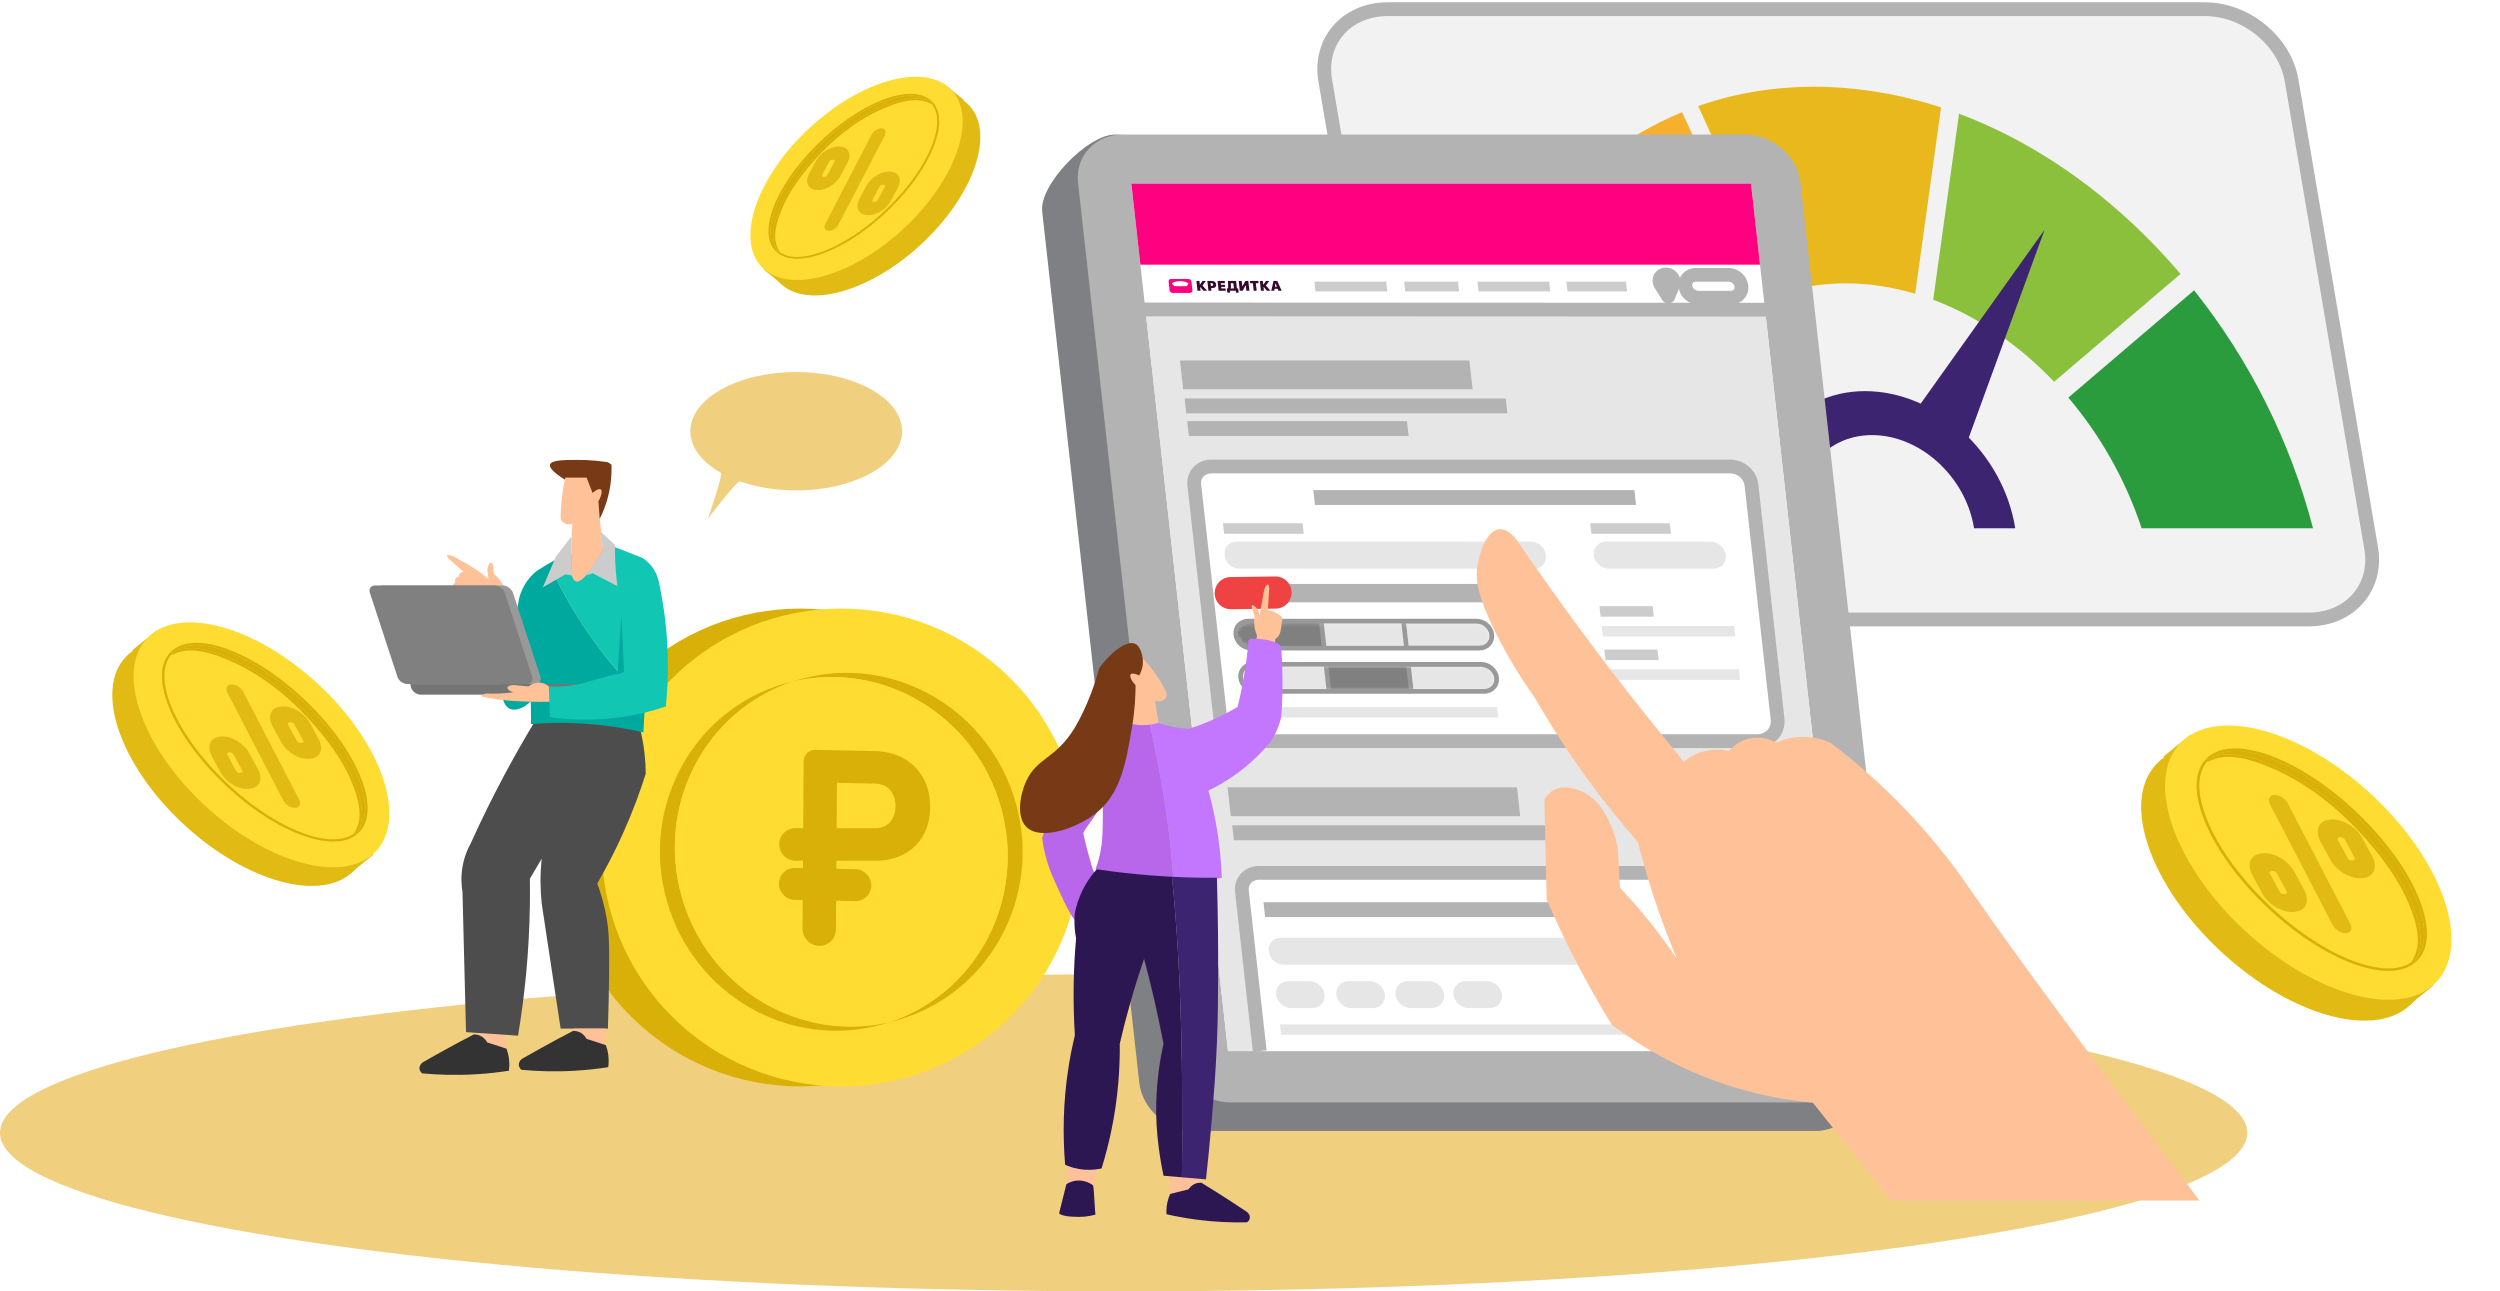 <svg width="544" height="281" viewBox="0 0 544 281" fill="none" xmlns="http://www.w3.org/2000/svg">
    <ellipse cx="244.5" cy="246.5" rx="244.5" ry="34.5" fill="#F0D07F"/>
    <path d="M210.996 221.176C231.345 200.873 231.345 167.955 210.996 147.652C190.647 127.349 157.655 127.349 137.306 147.652C116.957 167.955 116.957 200.873 137.306 221.176C157.655 241.479 190.647 241.479 210.996 221.176Z" fill="#D8B007"/>
    <path d="M219.91 221.176C240.259 200.873 240.259 167.955 219.91 147.652C199.561 127.349 166.569 127.349 146.22 147.652C125.871 167.955 125.871 200.873 146.22 221.176C166.569 241.479 199.561 241.479 219.91 221.176Z" fill="#FFDC31"/>
    <path d="M148.331 195.078C142.705 175.136 153.524 154.56 172.602 148.281C172.058 148.407 171.514 148.541 170.97 148.693C150.894 154.314 139.307 175.486 145.089 195.984C150.872 216.482 171.837 228.539 191.913 222.917C192.457 222.766 192.989 222.596 193.522 222.422C173.954 226.966 153.959 215.019 148.331 195.075V195.078Z" fill="#D8B007"/>
    <path d="M217.793 175.627C223.418 195.569 212.599 216.145 193.522 222.424C194.066 222.298 194.61 222.163 195.154 222.012C215.23 216.391 226.817 195.219 221.035 174.721C215.252 154.223 194.287 142.163 174.211 147.787C173.667 147.939 173.134 148.109 172.602 148.283C192.17 143.739 212.165 155.686 217.793 175.63V175.627Z" fill="#D8B007"/>
    <path d="M217.795 175.622C212.169 155.681 192.172 143.731 172.603 148.275C153.523 154.551 142.704 175.127 148.332 195.071C153.96 215.015 173.955 226.963 193.523 222.419C212.604 216.143 223.423 195.566 217.795 175.622Z" fill="#FFDC31"/>
    <path d="M109.637 127.548C109.405 127.1 109.074 126.56 108.608 126.006C108.255 125.584 107.899 125.245 107.579 124.979C107.467 124.641 107.36 124.207 107.321 123.695C107.301 123.412 107.304 123.152 107.321 122.926C107.074 122.43 106.867 122.411 106.805 122.411C106.494 122.414 106.182 123.023 106.034 123.952C106.121 124.638 106.205 125.321 106.292 126.006C105.605 125.419 104.834 124.811 103.975 124.21C102.615 123.253 101.306 122.497 100.117 121.899C99.688 121.641 99.259 121.384 98.83 121.129C98.047 120.796 97.399 120.684 97.284 120.872C97.169 121.062 97.59 121.599 98.314 122.156C99.172 122.926 100.03 123.698 100.888 124.467C100.843 124.462 100.431 124.409 100.117 124.725C99.803 125.038 99.853 125.449 99.859 125.494C99.522 125.519 99.228 125.715 99.088 126.009C98.911 126.378 99.065 126.728 99.088 126.778C99.048 126.792 98.653 126.935 98.572 127.293C98.549 127.391 98.558 127.481 98.572 127.551H109.637V127.548Z" fill="#FFC197"/>
    <path d="M130.485 112.91C130.85 112.2 131.197 111.43 131.514 110.599C132.888 107.004 133.143 103.649 133.059 101.1C132.801 100.929 132.543 100.759 132.288 100.585C130.673 100.331 128.373 100.062 125.597 100.071C122.86 100.079 119.98 100.09 119.68 101.097C119.604 101.346 119.498 102.292 123.026 104.435C125.513 107.259 128 110.084 130.488 112.908L130.485 112.91Z" fill="#783A16"/>
    <path d="M103.203 224.594C103.29 226.071 103.374 227.548 103.461 229.026C104.485 229.3 105.699 229.496 107.065 229.468C108.217 229.445 109.255 229.266 110.152 229.026V224.594H103.203Z" fill="#FFC197"/>
    <path d="M110.219 228.206C110.415 228.741 110.609 229.407 110.724 230.185C110.889 231.309 110.833 232.277 110.735 232.991C108.522 233.335 106.119 233.609 103.539 233.763C99.221 234.021 95.297 233.883 91.873 233.565C91.753 233.475 91.374 233.167 91.29 232.658C91.186 232.028 91.576 231.343 92.277 231.002C93.39 230.364 94.518 229.726 95.662 229.088C98.166 227.694 100.645 226.363 103.091 225.095C103.391 225.087 103.963 225.112 104.582 225.42C105.449 225.848 105.861 226.556 105.996 226.816C107.404 227.277 108.811 227.739 110.222 228.201L110.219 228.206Z" fill="#333333"/>
    <path d="M128.164 156.555C131.851 157.153 135.539 157.752 139.229 158.351C139.647 159.999 140.023 161.893 140.259 164C140.432 165.567 140.508 167.03 140.517 168.365C139.271 172.302 137.681 176.625 135.629 181.202C133.789 185.301 131.86 188.983 129.967 192.243C130.598 193.95 131.459 196.605 132.025 199.946C132.485 202.651 132.611 204.977 132.541 212.014C132.51 215.114 132.44 219.12 132.283 223.824H121.991C120.62 214.753 119.246 205.682 117.875 196.608C117.726 195.203 117.628 193.656 117.617 191.986C117.605 190.114 117.709 188.393 117.875 186.851C117.017 188.306 116.158 189.761 115.3 191.216C115.331 193.155 115.331 195.122 115.3 197.12C115.14 207.237 114.176 216.683 112.726 225.363C108.951 225.105 105.177 224.848 101.405 224.593C101.147 214.409 100.889 204.224 100.634 194.042C100.423 192.805 100.25 190.908 100.634 188.65C101.021 186.367 101.823 184.618 102.434 183.516C104.621 178.667 107.095 173.597 109.896 168.368C112.028 164.389 114.181 160.623 116.329 157.072C120.275 156.902 124.221 156.731 128.166 156.557L128.164 156.555Z" fill="#4D4D4D"/>
    <path d="M140.38 152.467C140.77 145.357 141.157 138.248 141.547 131.138C138.972 127.115 136.401 123.094 133.826 119.07C130.139 119.669 126.451 120.268 122.761 120.867C122.054 122.277 121.347 123.687 120.641 125.097C125.5 135.206 132.284 144.507 140.38 152.467Z" fill="#12C6B4"/>
    <path d="M120.638 125.094C120.514 125.341 120.391 125.584 120.27 125.827C120.416 124.512 120.559 123.197 120.699 121.891C120.111 122.212 119.51 122.554 118.899 122.917C118.178 123.346 117.494 123.774 116.841 124.202C116.285 124.644 115.649 125.231 115.04 125.998C113.82 127.531 113.257 129.079 112.982 130.106C111.953 135.755 110.924 141.401 109.894 147.05C108.498 150.388 109.409 153.533 110.924 154.238C112.023 154.75 113.933 154.207 115.497 152.596C115.517 154.255 115.537 155.914 115.556 157.576C117.884 157.386 120.377 157.285 123.019 157.319C129.505 157.4 135.229 158.27 140.001 159.372C140.128 157.067 140.254 154.764 140.38 152.459C132.287 144.498 125.503 135.201 120.641 125.089L120.638 125.094Z" fill="#00A99D"/>
    <path d="M123.014 103.927C122.705 105.307 122.43 106.854 122.242 108.55C122.069 110.122 121.996 111.586 121.984 112.915C122.04 113.046 122.318 113.645 123.014 113.941C123.765 114.263 124.441 113.992 124.559 113.941C124.472 115.31 124.388 116.681 124.301 118.049V124.467C124.48 125.679 124.822 126.365 125.33 126.521C126.471 126.877 128.443 124.565 131.247 119.588C130.989 117.277 130.731 114.966 130.476 112.654C130.389 111.457 130.305 110.259 130.218 109.059C130.947 107.808 131.09 106.745 130.734 106.49C130.417 106.267 129.663 106.633 128.933 107.26C128.504 106.146 128.075 105.035 127.646 103.922H123.014V103.927Z" fill="#FFC197"/>
    <path d="M124.3 116.766C123.798 117.446 123.282 118.131 122.755 118.819C122.152 119.608 121.552 120.378 120.955 121.13C120.012 123.355 119.067 125.582 118.125 127.806C119.754 126.866 121.384 125.923 123.013 124.983C123.529 125.07 124.042 125.154 124.558 125.241C124.471 124.385 124.387 123.528 124.3 122.672V116.768V116.766Z" fill="#CCCCCC"/>
    <path d="M130.744 115.734C131.773 116.674 132.802 117.617 133.831 118.558C133.82 119.229 133.82 119.915 133.831 120.611C133.873 123.076 134.061 125.393 134.347 127.545C132.547 126.605 130.744 125.662 128.943 124.721C128.514 124.892 128.085 125.063 127.656 125.236C128.427 124.058 129.201 122.861 129.973 121.641C130.407 120.953 130.836 120.27 131.26 119.587C131.089 118.303 130.918 117.019 130.744 115.737V115.734Z" fill="#CCCCCC"/>
    <path d="M124.82 223.82C124.907 225.298 124.991 226.775 125.078 228.252C126.102 228.527 127.316 228.722 128.682 228.694C129.834 228.672 130.872 228.493 131.769 228.252V223.82H124.82Z" fill="#FFC197"/>
    <path d="M131.836 227.433C132.033 227.967 132.226 228.633 132.341 229.411C132.506 230.536 132.45 231.504 132.352 232.218C130.14 232.562 127.736 232.836 125.156 232.99C120.838 233.247 116.915 233.11 113.49 232.791C113.37 232.702 112.991 232.394 112.907 231.885C112.803 231.255 113.193 230.569 113.894 230.228C115.008 229.59 116.135 228.952 117.279 228.314C119.783 226.921 122.262 225.589 124.708 224.322C125.008 224.313 125.58 224.338 126.2 224.646C127.066 225.074 127.478 225.782 127.613 226.042C129.021 226.504 130.428 226.966 131.839 227.427L131.836 227.433Z" fill="#333333"/>
    <path d="M116.439 148.854H90.477C89.546 148.854 88.556 148.138 88.267 147.256L82.283 128.988C81.994 128.104 82.513 127.391 83.447 127.391H109.409C110.34 127.391 111.33 128.107 111.619 128.988L117.603 147.256C117.892 148.14 117.373 148.854 116.439 148.854Z" fill="#999999"/>
    <path d="M114.643 148.854H88.68C87.749 148.854 86.759 148.138 86.471 147.256L80.486 128.988C80.197 128.104 80.716 127.391 81.65 127.391H107.612C108.543 127.391 109.533 128.107 109.822 128.988L115.806 147.256C116.095 148.14 115.576 148.854 114.643 148.854Z" fill="#808080"/>
    <path d="M132.802 151.163H91.629C90.35 151.163 89.312 150.127 89.312 148.852H135.115C135.115 150.127 134.078 151.163 132.799 151.163H132.802Z" fill="#757575"/>
    <path d="M119.927 149.879C119.762 149.664 119.083 148.824 117.869 148.595C116.326 148.304 115.191 149.236 115.039 149.364C114.097 149.278 113.152 149.194 112.21 149.107C111.195 148.976 110.463 149.292 110.409 149.622C110.359 149.93 110.886 150.4 111.697 150.649C110.827 150.766 109.882 150.859 108.867 150.906C107.756 150.959 106.724 150.951 105.779 150.906C105.081 151.105 104.739 151.276 104.75 151.421C104.759 151.519 104.93 151.606 105.266 151.678C105.965 151.816 107.036 152.014 108.354 152.193C111.5 152.619 114.052 152.666 116.587 152.708C117.414 152.722 118.559 152.73 119.933 152.708V149.885L119.927 149.879Z" fill="#FFC197"/>
    <path d="M133.831 119.07C135.802 119.84 137.777 120.612 139.748 121.381C140.272 121.712 140.926 122.204 141.548 122.923C142.726 124.28 143.169 125.716 143.349 126.519C144.148 130.203 144.835 134.515 145.149 139.356C145.502 144.787 145.306 149.638 144.891 153.735C141.798 154.773 137.793 155.811 133.054 156.303C127.737 156.854 123.152 156.541 119.672 156.046C119.585 153.821 119.501 151.594 119.414 149.37C122.835 149.538 125.398 149.073 127.134 148.6C128.396 148.256 129.804 147.75 132.538 147.059C133.946 146.703 135.11 146.449 135.884 146.289C135.858 143.821 135.777 141.25 135.626 138.586C135.494 136.284 135.32 134.056 135.11 131.91C134.681 127.632 134.252 123.351 133.823 119.073L133.831 119.07Z" fill="#12C6B4"/>
    <path d="M177.412 163.164L182.165 163.265L181.902 202.23C181.887 204.255 180.25 205.864 178.245 205.822C176.237 205.78 174.622 204.101 174.636 202.076L174.88 165.651C174.888 164.25 176.021 163.136 177.409 163.167L177.412 163.164ZM169.563 183.684C169.577 181.762 171.108 180.226 173.009 180.223L190.432 180.209C191.299 180.229 192.064 180.044 192.729 179.655C193.394 179.266 193.915 178.712 194.291 177.988C194.667 177.263 194.857 176.429 194.866 175.481C194.871 174.515 194.698 173.659 194.339 172.912C193.982 172.162 193.472 171.58 192.813 171.166C192.154 170.749 191.38 170.534 190.497 170.514L178.166 170.251L178.214 163.181L190.359 163.441C192.763 163.491 194.877 164.034 196.7 165.064C198.523 166.094 199.933 167.521 200.929 169.348C201.924 171.172 202.415 173.273 202.398 175.649C202.381 178.024 201.865 180.097 200.845 181.871C199.824 183.645 198.396 185.002 196.56 185.945C194.723 186.888 192.603 187.333 190.199 187.283L173.116 187.299C171.153 187.299 169.549 185.671 169.563 183.69V183.684Z" fill="#D8B007"/>
    <path d="M186.135 196.075L172.899 195.792C171.009 195.753 169.486 194.172 169.5 192.261C169.514 190.353 171.056 188.837 172.947 188.876L186.183 189.158C188.073 189.198 189.596 190.778 189.582 192.689C189.568 194.598 188.025 196.114 186.135 196.075Z" fill="#D8B007"/>
    <path d="M502.371 134.798H324.559C315.591 134.798 307.141 127.85 305.683 119.283L288.372 17.515C286.914 8.945 293.002 2 301.967 2H479.78C488.748 2 497.197 8.947 498.655 17.515L515.966 119.283C517.425 127.853 511.336 134.798 502.368 134.798H502.371Z" fill="#F2F2F2" stroke="#B3B3B3" stroke-width="3" stroke-miterlimit="10"/>
    <path d="M333.485 50.808C342.046 38.623 353.171 29.68 366.023 24.406L384.498 64.896C375.027 68.704 367.282 75.682 361.979 84.815L327.133 61.415C329.009 57.713 331.123 54.171 333.485 50.808Z" fill="#F7AF2E"/>
    <path d="M422.376 23.377L416.742 63.914C411.793 62.445 406.714 61.656 401.605 61.656C396.815 61.656 392.275 62.347 388.032 63.645L369.523 23.08C377.42 20.313 385.909 18.875 394.818 18.875C403.727 18.875 413.304 20.414 422.376 23.377Z" fill="#E9B81D"/>
    <path d="M466.282 50.808C469.145 53.617 471.876 56.555 474.479 59.602L446.971 83.074C439.335 75.049 430.308 68.846 420.664 65.228L426.289 24.75C440.482 30.063 454.117 38.88 466.282 50.805V50.808Z" fill="#8AC03B"/>
    <path d="M503.307 114.946H466.016C462.516 104.347 456.977 94.652 450.07 86.521L477.432 63.172C489.535 78.365 498.411 96.11 503.307 114.946Z" fill="#2A9C3E"/>
    <path d="M325.396 65.031L360.102 88.338C356.35 96.081 354.23 105.124 354.106 114.942H316.812C315.777 96.87 318.722 79.805 325.393 65.031H325.396Z" fill="#EF4343"/>
    <path d="M405.837 85.109C421.269 85.109 435.9 98.467 438.513 114.944H429.551C427.775 103.752 417.837 94.678 407.357 94.678C396.878 94.678 389.816 103.752 391.592 114.944H382.629C380.015 98.467 390.405 85.109 405.837 85.109Z" fill="#3D2470"/>
    <path d="M416.805 89.421L426.897 99.36L444.901 49.992L416.805 89.421Z" fill="#3D2470"/>
    <path d="M395.398 246.098H259.99C253.966 246.098 248.557 241.383 247.909 235.569L226.779 46.011C226.131 40.197 236.644 29.273 242.668 29.273L371.921 35.482C377.944 35.482 383.354 40.197 384.002 46.011L413.08 230.697C413.727 236.512 401.422 246.098 395.396 246.098H395.398Z" fill="#7E8084"/>
    <path d="M403.199 239.889H267.791C261.767 239.889 256.358 235.174 255.71 229.36L234.579 39.802C233.932 33.988 238.29 29.273 244.313 29.273H379.722C385.745 29.273 391.155 33.988 391.803 39.802L412.933 229.36C413.581 235.174 409.223 239.889 403.199 239.889Z" fill="#B3B3B3"/>
    <path d="M402.057 228.711H267.22L246.18 39.953H381.016L402.057 228.711Z" fill="white"/>
    <path d="M382.982 57.586H248.146L246.18 39.953H381.016L382.982 57.586Z" fill="#FF0080"/>
    <path d="M402.05 228.711H267.214L249.219 67.273H384.055L402.05 228.711Z" fill="#E6E6E6"/>
    <path d="M262.671 63.268H261.892L261.151 62.426H261.14L261.233 63.268H260.582L260.344 61.125H260.994L261.087 61.953H261.098L261.69 61.125H262.388L261.67 62.13L262.669 63.268H262.671ZM263.487 62.219H263.67C263.886 62.219 264.003 62.113 263.981 61.908C263.959 61.704 263.818 61.601 263.605 61.601H263.417L263.487 62.219ZM263.726 61.125C264.219 61.125 264.584 61.43 264.637 61.906C264.69 62.379 264.371 62.684 263.855 62.684H263.538L263.602 63.268H262.952L262.713 61.125H263.726ZM266.738 63.268H265.173L264.934 61.125H266.499L266.555 61.626H265.641L265.68 61.973H266.536L266.586 62.423H265.731L265.77 62.767H266.684L266.74 63.268H266.738Z" fill="#350A2C"/>
    <path d="M267.765 62.756V62.767H268.503L268.374 61.623H267.821L267.846 62.261C267.855 62.496 267.841 62.661 267.762 62.756H267.765ZM267.656 63.691H267.073L266.969 62.767H267.115C267.249 62.644 267.26 62.499 267.249 62.199L267.199 61.125H268.971L269.153 62.767H269.431L269.535 63.691H268.951L268.904 63.268H267.611L267.659 63.691H267.656Z" fill="#350A2C"/>
    <path d="M271.09 62.076H271.079L270.397 63.268H269.777L269.539 61.125H270.19L270.321 62.317H270.333L271.014 61.125H271.634L271.872 63.268H271.222L271.09 62.076ZM272.8 63.268L272.618 61.626H272.035L271.979 61.125H273.799L273.855 61.626H273.272L273.454 63.268H272.803H272.8ZM276.468 63.268H275.689L274.949 62.426H274.937L275.03 63.268H274.379L274.141 61.125H274.792L274.884 61.953H274.895L275.487 61.125H276.185L275.467 62.13L276.466 63.268H276.468Z" fill="#350A2C"/>
    <path d="M277.424 62.398H277.864L277.564 61.62H277.553L277.427 62.398H277.424ZM278.033 62.843H277.357L277.29 63.268H276.625L277.11 61.125H277.929L278.891 63.268H278.195L278.033 62.843Z" fill="#350A2C"/>
    <path d="M258.21 62.281H255.557L254.982 61.682C255.299 61.383 255.966 61.178 256.76 61.178C257.553 61.178 258.268 61.383 258.65 61.682L258.21 62.281ZM259.253 61.279C259.253 61.257 259.244 61.234 259.242 61.212C259.233 61.17 259.216 61.128 259.197 61.086C259.166 61.024 259.127 60.966 259.076 60.915C258.989 60.826 258.885 60.764 258.765 60.733C258.709 60.719 258.655 60.711 258.599 60.711C257.949 60.711 255.467 60.711 254.819 60.711C254.741 60.711 254.665 60.725 254.595 60.753C254.542 60.775 254.494 60.803 254.455 60.842C254.37 60.918 254.317 61.01 254.298 61.125C254.289 61.175 254.286 61.229 254.292 61.282C254.362 61.911 254.432 62.538 254.502 63.168C254.502 63.19 254.511 63.212 254.516 63.237C254.525 63.282 254.542 63.324 254.561 63.363C254.592 63.425 254.631 63.484 254.682 63.534C254.741 63.593 254.805 63.64 254.881 63.674C254.929 63.696 254.979 63.713 255.03 63.724C255.074 63.733 255.122 63.738 255.167 63.738C255.489 63.738 255.809 63.738 256.132 63.738C256.454 63.738 258.599 63.738 258.919 63.738C258.953 63.738 258.986 63.738 259.017 63.733C259.068 63.727 259.118 63.713 259.163 63.694C259.216 63.671 259.261 63.643 259.303 63.607C259.387 63.531 259.441 63.439 259.46 63.324C259.469 63.274 259.472 63.221 259.466 63.17C259.396 62.541 259.326 61.911 259.256 61.282L259.253 61.279Z" fill="#FF0080"/>
    <path d="M301.874 63.409H286.251L286.016 61.297H301.638L301.874 63.409Z" fill="#CCCCCC"/>
    <path d="M317.502 63.409H305.782L305.547 61.297H317.266L317.502 63.409Z" fill="#CCCCCC"/>
    <path d="M337.338 63.409H321.712L321.477 61.297H337.102L337.338 63.409Z" fill="#CCCCCC"/>
    <path d="M354.054 63.409H341.087L340.852 61.297H353.819L354.054 63.409Z" fill="#CCCCCC"/>
    <path d="M376.66 64.772H369.571C368.163 64.772 366.899 63.669 366.747 62.312L366.741 62.256C366.59 60.897 367.608 59.797 369.016 59.797H376.105C377.513 59.797 378.778 60.899 378.929 62.256L378.935 62.312C379.086 63.672 378.068 64.772 376.66 64.772Z" fill="white" stroke="#B3B3B3" stroke-width="3" stroke-miterlimit="10"/>
    <path d="M363.015 64.543L361.335 61.876C360.709 60.886 361.326 59.719 362.476 59.719C363.626 59.719 364.501 60.886 364.1 61.876L363.015 64.543Z" fill="white" stroke="#B3B3B3" stroke-width="3" stroke-linejoin="round"/>
    <path d="M247.938 67.328L384.325 67.39" stroke="#B3B3B3" stroke-width="3" stroke-miterlimit="10"/>
    <path d="M320.438 84.708H257.456L256.758 78.438H319.74L320.438 84.708Z" fill="#B3B3B3"/>
    <path d="M328.004 89.935H258.132L257.773 86.703H327.645L328.004 89.935Z" fill="#B3B3B3"/>
    <path d="M330.797 177.596H267.815L267.117 171.328H330.099L330.797 177.596Z" fill="#B3B3B3"/>
    <path d="M338.364 182.823H268.495L268.133 179.594H338.005L338.364 182.823Z" fill="#B3B3B3"/>
    <path d="M306.517 94.87H258.69L258.328 91.641H306.155L306.517 94.87Z" fill="#B3B3B3"/>
    <path d="M382.315 161.275H271.11C268.339 161.275 265.849 159.107 265.552 156.432L259.876 105.52C259.629 103.309 261.286 101.516 263.578 101.516H376.524C378.815 101.516 380.87 103.309 381.117 105.52L386.793 156.432C387.09 159.107 385.085 161.275 382.315 161.275Z" fill="white" stroke="#B3B3B3" stroke-width="3" stroke-miterlimit="10"/>
    <path d="M274.119 228.709L270.243 193.941C269.996 191.731 271.654 189.938 273.945 189.938H386.891C389.182 189.938 391.237 191.731 391.484 193.941L395.36 228.709" fill="white"/>
    <path d="M274.119 228.709L270.243 193.941C269.996 191.731 271.654 189.938 273.945 189.938H386.891C389.182 189.938 391.237 191.731 391.484 193.941L395.36 228.709" stroke="#B3B3B3" stroke-width="3" stroke-miterlimit="10"/>
    <path d="M356.012 109.88H286.143L285.781 106.648H355.653L356.012 109.88Z" fill="#B3B3B3"/>
    <path d="M345.158 199.541H275.289L274.93 196.312H344.799L345.158 199.541Z" fill="#B3B3B3"/>
    <path d="M333.798 123.746H269.719C268.118 123.746 266.682 122.496 266.511 120.951L266.478 120.655C266.307 119.11 267.462 117.859 269.063 117.859H333.142C334.743 117.859 336.179 119.11 336.35 120.655L336.383 120.951C336.554 122.496 335.399 123.746 333.798 123.746Z" fill="#E6E6E6"/>
    <path d="M343.407 209.934H279.329C277.728 209.934 276.292 208.683 276.121 207.139L276.087 206.842C275.916 205.298 277.071 204.047 278.673 204.047H342.748C344.349 204.047 345.785 205.298 345.956 206.842L345.99 207.139C346.161 208.683 345.006 209.934 343.404 209.934H343.407Z" fill="#E6E6E6"/>
    <path d="M285.512 219.371H281.053C279.368 219.371 277.857 218.053 277.674 216.428C277.492 214.802 278.712 213.484 280.397 213.484H284.856C286.541 213.484 288.053 214.802 288.235 216.428C288.418 218.053 287.198 219.371 285.512 219.371Z" fill="#E6E6E6"/>
    <path d="M298.637 219.371H294.178C292.493 219.371 290.982 218.053 290.799 216.428C290.617 214.802 291.837 213.484 293.522 213.484H297.981C299.666 213.484 301.178 214.802 301.36 216.428C301.543 218.053 300.323 219.371 298.637 219.371Z" fill="#E6E6E6"/>
    <path d="M311.497 219.371H307.038C305.352 219.371 303.841 218.053 303.659 216.428C303.476 214.802 304.696 213.484 306.382 213.484H310.84C312.526 213.484 314.037 214.802 314.22 216.428C314.402 218.053 313.182 219.371 311.497 219.371Z" fill="#E6E6E6"/>
    <path d="M324.114 219.371H319.655C317.97 219.371 316.458 218.053 316.276 216.428C316.094 214.802 317.313 213.484 318.999 213.484H323.458C325.143 213.484 326.655 214.802 326.837 216.428C327.019 218.053 325.799 219.371 324.114 219.371Z" fill="#E6E6E6"/>
    <path d="M372.812 123.746H350.178C348.493 123.746 346.982 122.428 346.799 120.803C346.617 119.177 347.837 117.859 349.522 117.859H372.156C373.841 117.859 375.353 119.177 375.535 120.803C375.717 122.428 374.497 123.746 372.812 123.746Z" fill="#E6E6E6"/>
    <mask id="mask0_1527_304" style="mask-type:luminance" maskUnits="userSpaceOnUse" x="268" y="135" width="57" height="7">
        <path d="M321.903 141.028H272.303C270.618 141.028 269.107 139.71 268.924 138.084C268.742 136.458 269.962 135.141 271.647 135.141H321.247C322.932 135.141 324.444 136.458 324.626 138.084C324.808 139.71 323.589 141.028 321.903 141.028Z" fill="white"/>
    </mask>
    <g mask="url(#mask0_1527_304)">
        <path d="M321.903 141.028H272.303C270.618 141.028 269.107 139.71 268.924 138.084C268.742 136.458 269.962 135.141 271.647 135.141H321.247C322.932 135.141 324.444 136.458 324.626 138.084C324.808 139.71 323.589 141.028 321.903 141.028Z" fill="#E6E6E6" stroke="#999999" stroke-miterlimit="10"/>
        <path d="M306.04 140.837H288.129L287.492 135.141H305.403L306.04 140.837Z" fill="#E6E6E6"/>
        <path d="M288.029 140.837H269.134L268.5 135.141H287.393L288.029 140.837Z" fill="#808080"/>
        <path d="M287.484 135.047L288.141 140.934" stroke="#999999" stroke-miterlimit="10"/>
        <path d="M305.391 135.047L306.05 140.934" stroke="#999999" stroke-miterlimit="10"/>
    </g>
    <mask id="mask1_1527_304" style="mask-type:luminance" maskUnits="userSpaceOnUse" x="269" y="144" width="57" height="7">
        <path d="M322.958 150.535H273.358C271.673 150.535 270.161 149.218 269.979 147.592C269.797 145.966 271.017 144.648 272.702 144.648H322.302C323.987 144.648 325.499 145.966 325.681 147.592C325.863 149.218 324.643 150.535 322.958 150.535Z" fill="white"/>
    </mask>
    <g mask="url(#mask1_1527_304)">
        <path d="M322.95 150.528H273.35C271.665 150.528 270.153 149.21 269.971 147.584C269.789 145.958 271.009 144.641 272.694 144.641H322.294C323.979 144.641 325.491 145.958 325.673 147.584C325.855 149.21 324.635 150.528 322.95 150.528Z" fill="#E6E6E6" stroke="#999999" stroke-miterlimit="10"/>
        <path d="M307.084 150.34H289.176L288.539 144.641H306.45L307.084 150.34Z" fill="#808080"/>
        <path d="M289.076 150.34H270.183L269.547 144.641H288.442L289.076 150.34Z" fill="#E6E6E6"/>
        <path d="M288.531 144.547L289.187 150.437" stroke="#999999" stroke-miterlimit="10"/>
        <path d="M306.445 144.547L307.102 150.437" stroke="#999999" stroke-miterlimit="10"/>
    </g>
    <path d="M321.895 141.035H272.296C270.61 141.035 269.099 139.718 268.916 138.092C268.734 136.466 269.954 135.148 271.639 135.148H321.239C322.925 135.148 324.436 136.466 324.618 138.092C324.801 139.718 323.581 141.035 321.895 141.035Z" stroke="#999999" stroke-miterlimit="10"/>
    <path d="M322.942 150.434H273.343C271.657 150.434 270.146 149.116 269.963 147.49C269.781 145.865 271.001 144.547 272.686 144.547H322.286C323.971 144.547 325.483 145.865 325.665 147.49C325.847 149.116 324.628 150.434 322.942 150.434Z" stroke="#999999" stroke-miterlimit="10"/>
    <path d="M267.812 129.062H335.517" stroke="#B3B3B3" stroke-width="4" stroke-miterlimit="10" stroke-linecap="round"/>
    <path d="M275.663 131.574C273.977 131.574 272.466 130.257 272.284 128.631C272.101 127.005 273.321 125.688 275.007 125.688C276.692 125.688 278.204 127.005 278.386 128.631C278.568 130.257 277.348 131.574 275.663 131.574Z" fill="#EF4343"/>
    <path d="M267.812 129.066L277.552 128.938" stroke="#EF4343" stroke-width="7" stroke-miterlimit="10" stroke-linecap="round"/>
    <path d="M283.692 116.148H266.37L266.117 113.867H283.437L283.692 116.148Z" fill="#CCCCCC"/>
    <path d="M326.03 156.14H270.833L270.578 153.859H325.778L326.03 156.14Z" fill="#E6E6E6"/>
    <path d="M384.932 225.179H278.784L278.531 222.898H384.677L384.932 225.179Z" fill="#E6E6E6"/>
    <path d="M377.591 138.499H348.768L348.516 136.219H377.335L377.591 138.499Z" fill="#E6E6E6"/>
    <path d="M363.606 116.148H346.284L346.031 113.867H363.351L363.606 116.148Z" fill="#CCCCCC"/>
    <path d="M359.865 134.194H348.294L348.039 131.914H359.612L359.865 134.194Z" fill="#CCCCCC"/>
    <path d="M378.645 147.937H349.826L349.57 145.656H378.39L378.645 147.937Z" fill="#E6E6E6"/>
    <path d="M360.922 143.637H349.349L349.094 141.359H360.667L360.922 143.637Z" fill="#CCCCCC"/>
    <path d="M336.053 173.95C336.392 173.362 337.029 172.475 338.112 171.896C340.338 170.704 342.828 171.68 344.029 172.153C350.024 174.509 351.825 183.508 352.007 184.476C352.178 187.386 352.349 190.295 352.523 193.205C354.371 195.156 356.272 197.293 358.185 199.624C360.728 202.727 362.946 205.749 364.876 208.611C363.101 204.367 361.356 199.741 359.73 194.747C358.423 190.732 357.318 186.868 356.384 183.194C351.959 178.158 347.326 172.352 342.747 165.735C339.427 160.942 336.53 156.289 333.998 151.871C330.456 146.893 327.952 142.5 326.277 139.291C321.084 129.336 321.188 125.668 321.389 123.885C321.768 120.525 323.453 115.374 326.277 115.156C328.484 114.985 330.388 117.903 330.91 118.751C336.608 127.089 342.772 135.673 349.438 144.425C355.142 151.916 360.818 159.017 366.421 165.735C367.181 165.1 368.749 163.966 371.054 163.424C373.339 162.886 375.235 163.197 376.2 163.424C376.589 162.948 378.219 161.071 381.087 160.6C383.858 160.144 385.945 161.303 386.491 161.627C387.641 161.104 389.826 160.293 392.666 160.343C395.23 160.388 397.209 161.118 398.328 161.627C401.918 164.341 407.204 168.614 412.995 174.464C421.781 183.34 427.081 191.146 429.206 194.232C438.155 207.24 455.059 230.013 478.613 261.241H411.452C405.791 254.137 400.131 247.036 394.47 239.932C390.157 239.543 385.291 238.773 380.058 237.363C367.004 233.846 357.181 227.828 350.722 222.984C347.798 218.228 344.842 213.01 341.973 207.324C339.968 203.351 338.176 199.49 336.569 195.771C336.398 188.496 336.227 181.222 336.053 173.947V173.95Z" fill="#FFC197"/>
    <path d="M470.766 164.639L523.649 219.206L529.533 214.413L476.649 159.844L470.766 164.639Z" fill="#E2BA14"/>
    <path d="M525.008 218.158C532.623 209.982 526.29 191.758 510.862 177.454C495.435 163.15 476.755 158.183 469.14 166.359C461.525 174.536 467.858 192.76 483.286 207.063C498.713 221.367 517.393 226.335 525.008 218.158Z" fill="#E2BA14"/>
    <path d="M530.211 213.611C537.826 205.435 531.493 187.211 516.065 172.907C500.638 158.604 481.958 153.636 474.343 161.813C466.728 169.989 473.061 188.213 488.489 202.517C503.916 216.82 522.596 221.788 530.211 213.611Z" fill="#FFDC31"/>
    <path d="M479.983 165.203C477.524 167.791 477.316 172.243 479.411 177.856C481.621 183.773 486.136 190.307 492.123 196.252C498.11 202.198 504.863 206.851 511.13 209.353C512.499 209.898 513.811 210.332 515.056 210.642C519.417 211.739 522.962 211.403 525.289 209.635L525.228 209.565L524.782 209.327C518.775 213.628 504.523 207.718 492.585 195.863C480.821 184.182 475.53 170.928 480.339 165.645L480.146 165.329L479.983 165.203Z" fill="#D8B007"/>
    <path d="M479.984 165.206L480.147 165.332C480.523 165.122 480.91 164.943 481.302 164.795C483.523 163.205 486.88 163.015 490.829 164.006C497.542 165.693 505.975 170.799 513.493 178.264C525.016 189.708 530.327 202.657 526.023 208.147C525.812 208.636 525.549 209.112 525.229 209.568L525.291 209.638C525.383 209.571 525.473 209.498 525.56 209.425C528.513 206.938 528.908 202.265 526.668 196.269C524.458 190.351 519.943 183.818 513.956 177.872C507.968 171.927 501.216 167.274 494.948 164.769C488.596 162.237 483.473 162.212 480.52 164.697C480.329 164.856 480.153 165.027 479.984 165.203V165.206Z" fill="#D8B007"/>
    <path d="M480.148 165.334L480.342 165.65C480.519 165.452 480.712 165.27 480.917 165.093C481.04 164.99 481.169 164.892 481.304 164.797C480.911 164.948 480.524 165.124 480.148 165.334Z" fill="#D8B007"/>
    <path d="M480.339 165.643L480.431 165.791C484.436 163.558 489.632 165.19 493.71 166.866C504.114 171.132 511.988 179 516.761 184.848C520.104 188.944 522.493 192.741 524.063 196.454C525.757 200.453 527.361 205.52 524.717 209.291L524.776 209.325C524.907 209.233 525.034 209.132 525.16 209.028C525.48 208.76 525.763 208.463 526.015 208.139C527.642 204.381 526.178 199.862 524.633 196.219C523.043 192.461 520.628 188.625 517.257 184.498C512.448 178.6 504.506 170.668 493.993 166.356C490.154 164.778 485.342 163.248 481.298 164.787C481.163 164.882 481.034 164.982 480.911 165.083C480.706 165.257 480.513 165.441 480.336 165.64L480.339 165.643Z" fill="#D8B007"/>
    <path d="M490.823 164.001C486.875 163.007 483.518 163.198 481.297 164.79C485.341 163.251 490.153 164.781 493.992 166.359C504.505 170.671 512.447 178.603 517.256 184.501C520.63 188.631 523.042 192.464 524.632 196.222C526.177 199.865 527.641 204.384 526.014 208.142C530.319 202.655 525.008 189.703 513.485 178.259C505.969 170.794 497.537 165.688 490.82 164.001H490.823Z" fill="#D8B007"/>
    <path d="M524.781 209.324L525.227 209.562C525.547 209.103 525.81 208.627 526.021 208.141C525.768 208.462 525.485 208.762 525.165 209.03C525.042 209.134 524.916 209.235 524.781 209.327V209.324Z" fill="#D8B007"/>
    <path d="M510.022 190.057C508.741 189.287 507.681 188.213 507.038 187.026L504.952 183.176C503.626 180.728 504.512 178.571 506.929 178.367L507.285 178.336C509.7 178.132 512.745 179.956 514.074 182.404L516.161 186.251C517.487 188.7 516.601 190.857 514.184 191.061L513.828 191.092C513.281 191.14 512.695 191.084 512.097 190.932C511.413 190.759 510.709 190.465 510.025 190.054L510.022 190.057ZM512.086 187.203C512.28 187.186 512.364 187.082 512.398 186.998C512.431 186.915 512.451 186.775 512.344 186.576L510.258 182.729C510.087 182.41 509.691 182.175 509.377 182.2L509.021 182.231C508.825 182.248 508.744 182.351 508.71 182.435C508.676 182.519 508.657 182.659 508.763 182.857L510.85 186.708C510.956 186.906 511.119 187.029 511.237 187.102C511.354 187.172 511.537 187.253 511.73 187.236L512.086 187.206V187.203Z" fill="#E2BA14"/>
    <path d="M495.225 197.39C493.944 196.62 492.884 195.546 492.242 194.36L490.155 190.512C488.829 188.064 489.715 185.907 492.132 185.703L492.488 185.672C494.906 185.468 497.948 187.292 499.278 189.74L501.364 193.59C502.69 196.038 501.804 198.196 499.387 198.4L499.031 198.431C498.484 198.475 497.898 198.422 497.301 198.271C496.616 198.098 495.912 197.804 495.228 197.393L495.225 197.39ZM494.58 189.533L494.224 189.564C493.91 189.589 493.795 189.872 493.966 190.188L496.053 194.035C496.159 194.234 496.322 194.357 496.44 194.43C496.557 194.5 496.74 194.581 496.933 194.564L497.289 194.533C497.603 194.505 497.718 194.225 497.547 193.909L495.461 190.062C495.354 189.863 495.192 189.737 495.074 189.667C495.004 189.625 494.909 189.578 494.805 189.553C494.735 189.536 494.659 189.525 494.58 189.533Z" fill="#E2BA14"/>
    <path d="M509.785 202.984C510.026 203.045 510.264 203.071 510.494 203.057C511.56 202.992 511.975 202.072 511.42 201.006L497.816 174.789C497.261 173.72 495.948 172.905 494.883 172.973C493.817 173.037 493.402 173.958 493.957 175.024L507.561 201.241C507.996 202.08 508.901 202.763 509.785 202.984Z" fill="#E2BA14"/>
    <path d="M209.725 21.746L170.533 62.188L166.172 58.635L205.365 18.195L209.725 21.746Z" fill="#E2BA14"/>
    <path d="M200.449 53.151C211.883 42.55 216.576 29.043 210.931 22.982C205.286 16.922 191.442 20.602 180.008 31.203C168.574 41.804 163.881 55.312 169.525 61.372C175.17 67.433 189.015 63.752 200.449 53.151Z" fill="#E2BA14"/>
    <path d="M196.597 49.784C208.031 39.183 212.724 25.676 207.08 19.615C201.435 13.554 187.59 17.235 176.156 27.836C164.722 38.437 160.029 51.944 165.674 58.005C171.318 64.066 185.163 60.385 196.597 49.784Z" fill="#FFDC31"/>
    <path d="M202.881 22.164C204.703 24.081 204.858 27.382 203.304 31.54C201.666 35.927 198.318 40.768 193.884 45.175C189.445 49.581 184.442 53.029 179.798 54.884C178.783 55.289 177.81 55.608 176.888 55.841C173.657 56.652 171.029 56.403 169.305 55.096L169.35 55.043L169.68 54.867C174.131 58.054 184.695 53.675 193.542 44.886C202.261 36.227 206.181 26.406 202.617 22.491L202.76 22.259L202.881 22.167V22.164Z" fill="#D8B007"/>
    <path d="M202.881 22.166L202.761 22.258C202.483 22.102 202.197 21.97 201.906 21.858C200.259 20.68 197.772 20.537 194.844 21.273C189.867 22.524 183.619 26.307 178.047 31.841C169.507 40.322 165.57 49.922 168.761 53.987C168.916 54.351 169.112 54.701 169.348 55.042L169.303 55.095C169.235 55.045 169.168 54.992 169.104 54.939C166.913 53.095 166.622 49.634 168.282 45.188C169.92 40.8 173.268 35.96 177.702 31.553C182.141 27.146 187.144 23.699 191.788 21.844C196.493 19.967 200.293 19.947 202.48 21.791C202.621 21.908 202.752 22.034 202.879 22.166H202.881Z" fill="#D8B007"/>
    <path d="M202.761 22.259L202.618 22.491C202.486 22.343 202.343 22.209 202.192 22.08C202.1 22.005 202.004 21.929 201.906 21.859C202.198 21.971 202.483 22.102 202.761 22.259Z" fill="#D8B007"/>
    <path d="M202.615 22.495L202.545 22.607C199.578 20.951 195.728 22.162 192.705 23.402C184.993 26.563 179.157 32.394 175.621 36.728C173.145 39.764 171.373 42.579 170.209 45.329C168.952 48.292 167.763 52.05 169.724 54.843L169.679 54.868C169.581 54.798 169.488 54.725 169.395 54.65C169.16 54.451 168.95 54.23 168.762 53.992C167.556 51.208 168.641 47.859 169.788 45.159C170.966 42.375 172.755 39.532 175.254 36.471C178.818 32.1 184.704 26.222 192.495 23.027C195.341 21.857 198.908 20.724 201.903 21.863C202.001 21.933 202.099 22.008 202.189 22.084C202.34 22.212 202.483 22.35 202.615 22.495Z" fill="#D8B007"/>
    <path d="M194.846 21.28C197.773 20.544 200.261 20.684 201.907 21.865C198.909 20.724 195.342 21.86 192.499 23.029C184.708 26.224 178.822 32.103 175.258 36.473C172.759 39.534 170.97 42.377 169.792 45.161C168.645 47.861 167.563 51.21 168.766 53.994C165.574 49.929 169.512 40.329 178.051 31.848C183.623 26.314 189.871 22.531 194.849 21.28H194.846Z" fill="#D8B007"/>
    <path d="M169.683 54.863L169.352 55.039C169.113 54.701 168.92 54.348 168.766 53.984C168.954 54.225 169.164 54.443 169.399 54.642C169.492 54.717 169.584 54.793 169.683 54.86V54.863Z" fill="#D8B007"/>
    <path d="M179.094 41.231C178.651 41.343 178.217 41.385 177.81 41.349L177.546 41.326C175.755 41.175 175.098 39.578 176.083 37.762L177.628 34.91C178.612 33.097 180.87 31.743 182.659 31.894L182.922 31.917C184.714 32.068 185.37 33.665 184.386 35.481L182.841 38.333C182.364 39.211 181.579 40.008 180.628 40.579C180.121 40.884 179.599 41.102 179.092 41.231H179.094ZM179.364 38.486C179.507 38.498 179.641 38.439 179.731 38.386C179.818 38.333 179.939 38.24 180.017 38.095L181.562 35.243C181.641 35.098 181.627 34.992 181.601 34.93C181.576 34.869 181.515 34.793 181.372 34.779L181.108 34.757C180.875 34.737 180.581 34.913 180.455 35.148L178.909 37.999C178.831 38.145 178.845 38.251 178.87 38.313C178.895 38.374 178.957 38.45 179.1 38.464L179.364 38.486Z" fill="#E2BA14"/>
    <path d="M190.055 46.676C189.612 46.788 189.178 46.83 188.771 46.794L188.507 46.772C186.715 46.62 186.059 45.02 187.044 43.207L188.589 40.356C189.573 38.543 191.828 37.188 193.62 37.34L193.883 37.362C195.675 37.513 196.331 39.111 195.347 40.927L193.802 43.778C193.325 44.656 192.54 45.454 191.589 46.025C191.082 46.33 190.56 46.548 190.053 46.676H190.055ZM191.903 40.219C191.825 40.238 191.755 40.272 191.704 40.303C191.617 40.356 191.497 40.448 191.415 40.594L189.87 43.445C189.741 43.68 189.828 43.887 190.061 43.909L190.325 43.932C190.47 43.943 190.605 43.884 190.692 43.831C190.779 43.778 190.899 43.685 190.978 43.54L192.523 40.689C192.652 40.454 192.565 40.247 192.332 40.227L192.069 40.205C192.01 40.199 191.954 40.205 191.903 40.219Z" fill="#E2BA14"/>
    <path d="M180.807 50.169C180.628 50.213 180.451 50.233 180.283 50.222C179.492 50.174 179.186 49.491 179.596 48.702L189.677 29.27C190.087 28.479 191.06 27.877 191.85 27.924C192.641 27.972 192.947 28.655 192.538 29.444L182.456 48.876C182.134 49.497 181.463 50.003 180.807 50.169Z" fill="#E2BA14"/>
    <path d="M28.789 141.484L76.016 190.214L81.272 185.933L34.044 137.203L28.789 141.484Z" fill="#E2BA14"/>
    <path d="M77.205 189.261C84.006 181.958 78.351 165.683 64.574 152.91C50.797 140.137 34.116 135.702 27.315 143.004C20.513 150.307 26.168 166.581 39.945 179.355C53.722 192.128 70.403 196.563 77.205 189.261Z" fill="#E2BA14"/>
    <path d="M81.845 185.198C88.646 177.896 82.992 161.621 69.215 148.848C55.438 136.074 38.756 131.639 31.955 138.942C25.154 146.244 30.809 162.519 44.586 175.292C58.362 188.065 75.044 192.5 81.845 185.198Z" fill="#FFDC31"/>
    <path d="M37.035 141.987C34.839 144.298 34.651 148.274 36.524 153.285C38.498 158.571 42.531 164.405 47.876 169.715C53.224 175.026 59.253 179.181 64.85 181.414C66.073 181.9 67.245 182.287 68.356 182.566C72.248 183.546 75.417 183.246 77.495 181.668L77.442 181.604L77.043 181.391C71.679 185.233 58.953 179.953 48.291 169.365C37.786 158.932 33.061 147.096 37.354 142.379L37.18 142.096L37.035 141.984V141.987Z" fill="#D8B007"/>
    <path d="M37.031 141.988L37.177 142.1C37.514 141.912 37.858 141.753 38.209 141.618C40.192 140.197 43.19 140.029 46.717 140.913C52.713 142.421 60.245 146.979 66.959 153.647C77.248 163.865 81.993 175.432 78.148 180.331C77.96 180.768 77.725 181.193 77.441 181.602L77.495 181.666C77.576 181.604 77.657 181.543 77.736 181.476C80.374 179.254 80.725 175.082 78.726 169.727C76.751 164.442 72.719 158.608 67.374 153.297C62.026 147.987 55.997 143.832 50.399 141.596C44.729 139.335 40.152 139.31 37.514 141.532C37.343 141.674 37.185 141.825 37.034 141.985L37.031 141.988Z" fill="#D8B007"/>
    <path d="M37.18 142.103L37.354 142.386C37.511 142.21 37.684 142.045 37.867 141.891C37.979 141.798 38.094 141.709 38.212 141.625C37.861 141.759 37.516 141.919 37.18 142.106V142.103Z" fill="#D8B007"/>
    <path d="M37.352 142.377L37.436 142.512C41.011 140.517 45.652 141.974 49.295 143.471C58.586 147.279 65.619 154.308 69.882 159.529C72.865 163.186 74.999 166.577 76.404 169.895C77.916 173.466 79.349 177.993 76.99 181.359L77.044 181.387C77.161 181.303 77.276 181.216 77.386 181.124C77.672 180.883 77.924 180.617 78.148 180.329C79.601 176.974 78.294 172.94 76.915 169.686C75.493 166.331 73.339 162.906 70.327 159.218C66.034 153.95 58.939 146.868 49.553 143.018C46.123 141.611 41.827 140.242 38.215 141.616C38.095 141.7 37.98 141.79 37.87 141.882C37.688 142.039 37.514 142.201 37.357 142.377H37.352Z" fill="#D8B007"/>
    <path d="M46.719 140.919C43.191 140.032 40.196 140.203 38.211 141.624C41.823 140.251 46.122 141.616 49.549 143.026C58.938 146.876 66.03 153.961 70.323 159.227C73.335 162.914 75.489 166.339 76.91 169.694C78.29 172.948 79.597 176.983 78.144 180.337C81.989 175.438 77.247 163.871 66.955 153.653C60.242 146.985 52.712 142.428 46.714 140.919H46.719Z" fill="#D8B007"/>
    <path d="M77.039 181.394L77.437 181.606C77.723 181.198 77.959 180.772 78.144 180.336C77.92 180.624 77.664 180.89 77.381 181.131C77.269 181.223 77.157 181.312 77.039 181.394Z" fill="#D8B007"/>
    <path d="M63.841 164.181C62.697 163.496 61.749 162.533 61.177 161.476L59.315 158.04C58.132 155.855 58.923 153.927 61.079 153.745L61.396 153.717C63.553 153.535 66.273 155.164 67.459 157.352L69.321 160.788C70.504 162.973 69.714 164.901 67.557 165.082L67.24 165.11C66.752 165.152 66.231 165.102 65.695 164.968C65.084 164.814 64.456 164.551 63.844 164.184L63.841 164.181ZM65.687 161.632C65.861 161.618 65.933 161.526 65.964 161.451C65.995 161.375 66.012 161.249 65.917 161.073L64.055 157.637C63.9 157.354 63.547 157.142 63.267 157.164L62.95 157.192C62.776 157.206 62.703 157.298 62.672 157.374C62.641 157.45 62.624 157.575 62.72 157.752L64.582 161.188C64.677 161.364 64.823 161.476 64.927 161.54C65.033 161.605 65.193 161.674 65.367 161.66L65.684 161.632H65.687Z" fill="#E2BA14"/>
    <path d="M50.63 170.736C49.486 170.051 48.538 169.088 47.966 168.03L46.104 164.595C44.921 162.409 45.712 160.482 47.868 160.3L48.185 160.272C50.342 160.09 53.062 161.718 54.248 163.906L56.11 167.342C57.294 169.527 56.503 171.455 54.346 171.637L54.029 171.665C53.541 171.707 53.02 171.657 52.484 171.522C51.873 171.368 51.245 171.105 50.633 170.739L50.63 170.736ZM50.053 163.722L49.736 163.75C49.456 163.772 49.352 164.024 49.506 164.306L51.368 167.742C51.463 167.919 51.609 168.03 51.713 168.095C51.819 168.159 51.979 168.229 52.153 168.215L52.47 168.187C52.751 168.165 52.854 167.913 52.7 167.63L50.838 164.194C50.743 164.018 50.597 163.906 50.49 163.842C50.426 163.803 50.344 163.764 50.249 163.738C50.187 163.722 50.117 163.713 50.05 163.722H50.053Z" fill="#E2BA14"/>
    <path d="M63.626 175.73C63.842 175.783 64.055 175.808 64.26 175.794C65.21 175.735 65.58 174.916 65.087 173.962L52.939 150.548C52.445 149.594 51.27 148.866 50.319 148.925C49.369 148.984 48.998 149.804 49.492 150.758L61.64 174.171C62.03 174.921 62.838 175.531 63.626 175.727V175.73Z" fill="#E2BA14"/>
    <path d="M254.494 255.836C254.581 256.978 254.407 259.174 254.494 260.316C256.432 260.402 258.633 259.437 260.571 259.524C260.658 258.469 260.747 257.414 260.834 256.362C258.72 256.186 256.608 256.009 254.494 255.836Z" fill="#FFC197"/>
    <path d="M232.31 253.729C232.224 255.047 232.134 256.365 232.047 257.683C233.02 257.809 234.08 257.904 235.216 257.946C236.15 257.982 237.033 257.977 237.857 257.946C238.121 256.804 238.385 255.663 238.651 254.518C236.537 254.255 234.425 253.992 232.31 253.727V253.729Z" fill="#FFC197"/>
    <path d="M239.172 175.977C238.642 177.194 236.169 180.199 235.737 181.248C235.768 181.97 237.515 188.744 238.115 189.947C236.707 192.846 235.297 197.328 233.889 200.227C232.501 198.562 230.816 194.617 229.399 191.528C227.745 187.921 227.058 184.648 226.758 182.303C227.021 181.601 227.285 180.898 227.551 180.193C231.427 178.789 235.3 177.381 239.175 175.977H239.172Z" fill="#B867EB"/>
    <path d="M273.252 140.127C273.339 139.511 273.429 138.896 273.516 138.283C273.317 137.816 273.104 137.192 272.989 136.439C272.837 135.471 272.899 134.646 272.989 134.066C272.812 133.54 272.635 133.012 272.461 132.486C272.321 131.929 272.374 131.747 272.461 131.694C272.663 131.573 273.207 132.052 273.519 132.486C273.936 133.068 274.029 133.692 274.046 134.066C274.222 133.101 274.399 132.133 274.573 131.168C274.75 130.202 274.926 129.234 275.1 128.269C275.316 127.589 275.683 127.169 275.894 127.214C276.104 127.262 276.264 127.807 276.157 128.532C276.07 129.937 275.981 131.344 275.894 132.749C276.323 132.835 276.875 132.989 277.478 133.275C278.182 133.61 278.706 134.01 279.063 134.329C278.979 135.141 278.886 135.852 278.799 136.439C278.65 137.438 278.561 137.849 278.272 138.283C278.011 138.675 277.7 138.924 277.478 139.075V140.393C276.07 140.306 274.66 140.216 273.252 140.13V140.127Z" fill="#FFC197"/>
    <path d="M242.873 157.79C240.464 167.874 239.911 172.832 239.967 175.448C239.967 175.538 239.998 176.842 239.967 178.61C239.917 181.484 239.878 183.28 239.44 185.462C239.263 186.346 238.952 187.631 238.383 189.153C241.167 190.104 244.541 191 248.422 191.526C250.87 191.856 253.192 191.993 255.363 191.998C254.681 180.336 252.665 168.789 250.161 157.359C247.732 157.502 245.304 157.645 242.875 157.787L242.873 157.79Z" fill="#B867EB"/>
    <path d="M279.068 147.774C279.054 145.367 278.956 143.079 278.804 140.921C278.277 139.078 271.673 138.549 271.673 139.341C271.437 142.354 271.022 145.625 270.352 149.092C270.033 150.742 269.676 152.326 269.295 153.837C267.957 154.632 266.46 155.437 264.805 156.21C262.635 157.223 260.585 157.992 258.728 158.582C257.918 158.546 257.032 158.465 256.087 158.319C254.463 158.067 253.047 157.676 251.861 157.264C251.294 157.298 250.731 157.332 250.164 157.365C252.668 168.795 254.687 180.342 255.366 192.004C259.483 192.015 263.05 191.551 265.86 191.003C265.739 187.388 265.363 183.305 264.539 178.879C264.085 176.428 263.541 174.142 262.954 172.027C264.718 171.179 266.704 170.065 268.765 168.599C272.15 166.196 274.651 163.624 276.426 161.484C276.861 160.835 277.324 160.046 277.747 159.111C278.28 157.933 278.602 156.848 278.804 155.949C278.984 153.406 279.088 150.675 279.068 147.779V147.774Z" fill="#C377FF"/>
    <path d="M248.685 143.297C249.52 144.161 250.429 145.211 251.326 146.459C252.344 147.874 253.115 149.226 253.704 150.412C253.769 150.574 253.979 151.17 253.704 151.73C253.357 152.443 252.361 152.832 251.326 152.522C251.59 154.103 251.854 155.684 252.12 157.267C251.349 157.513 250.264 157.768 248.951 157.793C247.899 157.816 246.999 157.684 246.309 157.53C242.919 153.703 242.341 148.848 244.461 145.933C245.693 144.24 247.566 143.571 248.687 143.297H248.685Z" fill="#FFC197"/>
    <path d="M247.892 146.979C248.173 146.492 248.745 145.345 248.686 143.817C248.638 142.617 248.173 140.728 247.101 140.127C245.57 139.268 242.227 141.252 239.176 145.398C238.655 147.388 237.836 150.037 236.535 153.042C236.156 153.915 235.152 156.229 233.893 158.314C229.762 165.146 225.704 164.813 223.326 169.911C221.955 172.852 221.105 177.681 223.326 179.928C226.313 182.947 233.972 180.409 238.383 177.029C244.053 172.687 245.119 165.258 246.308 158.316C246.958 154.525 247.096 151.319 247.101 149.092C246.106 148.059 245.747 147.057 246.044 146.719C246.302 146.425 247.087 146.585 247.892 146.982V146.979Z" fill="#783A16"/>
    <path d="M255.011 190.779C253.458 190.701 251.879 190.6 250.267 190.474C246.164 190.15 242.283 189.696 238.643 189.156C237.757 190.147 236.68 191.543 235.737 193.373C234.691 195.399 234.167 197.262 233.889 198.644C233.788 199.707 233.758 200.953 233.889 202.335C233.951 202.995 234.044 203.611 234.153 204.179C233.864 207.455 233.671 210.978 233.626 214.721C233.578 218.462 233.685 221.985 233.889 225.264C233.387 227.346 232.939 229.545 232.569 231.853C231.27 239.928 231.251 247.256 231.775 253.465C232.714 253.879 234.167 254.383 236.001 254.52C237.515 254.632 238.791 254.456 239.7 254.257C240.482 251.739 241.203 249.014 241.814 246.087C243.289 239.005 243.718 232.564 243.662 227.111C244.341 224.156 245.129 221.076 246.04 217.886C246.952 214.696 247.914 211.663 248.901 208.795C248.545 207.256 248.06 205.751 247.56 204.246C248.06 205.748 248.545 207.256 248.901 208.795C248.918 208.751 248.932 208.706 248.949 208.658C249.68 211.378 250.387 214.19 251.063 217.091C251.862 220.527 252.56 223.868 253.177 227.108C252.804 228.798 252.42 230.841 252.12 233.171C252.07 233.566 251.674 236.708 251.593 240.024C251.43 246.632 252.538 252.782 253.177 255.838C254.515 255.953 255.853 256.067 257.19 256.182C257.387 234.38 257.238 212.581 255.017 190.779H255.011Z" fill="#2D1752"/>
    <path d="M264.8 191.002C261.701 191.022 258.431 190.955 255.016 190.781C257.237 212.583 257.382 234.382 257.189 256.184C258.933 256.332 260.678 256.483 262.425 256.632C262.826 252.994 263.297 248.344 263.745 242.927C264.121 238.375 264.533 233.33 264.803 226.85C265.024 221.511 265.044 217.653 265.066 212.617C265.091 207.035 265.049 199.698 264.803 191.005L264.8 191.002Z" fill="#3D2470"/>
    <path d="M254.624 259.805C254.406 260.289 254.184 260.893 254.027 261.612C253.8 262.645 253.789 263.548 253.833 264.22C255.867 264.684 258.085 265.096 260.471 265.406C264.47 265.927 268.124 266.055 271.33 265.983C271.447 265.907 271.82 265.647 271.93 265.179C272.067 264.6 271.75 263.94 271.122 263.576C270.129 262.91 269.123 262.244 268.102 261.578C265.864 260.121 263.649 258.722 261.458 257.382C261.181 257.354 260.648 257.342 260.051 257.586C259.215 257.927 258.789 258.559 258.646 258.792C257.305 259.13 255.968 259.466 254.627 259.805H254.624Z" fill="#2D1752"/>
    <path d="M232.045 257.678C232.46 257.412 233.29 256.962 234.423 256.886C236.218 256.766 237.5 257.669 237.859 257.941C238.117 259.164 238.209 263.481 238.386 264.267C238.386 264.267 237.065 264.793 234.687 264.793C230.725 264.793 230.461 264.001 230.461 264.001C230.988 261.892 231.518 259.785 232.045 257.675V257.678Z" fill="#2D1752"/>
    <path d="M196.296 93.835C196.296 100.944 185.982 106.708 173.259 106.708C168.789 106.708 164.619 105.997 161.085 104.766C160.309 104.495 153.999 112.936 153.999 112.936C153.999 112.936 157.457 103.216 156.817 102.852C152.737 100.53 150.219 97.346 150.219 93.835C150.219 86.725 160.533 80.961 173.256 80.961C185.979 80.961 196.293 86.725 196.293 93.835H196.296Z" fill="#F0D07F"/>
    <path d="M135.216 133.898C135.404 138.003 135.589 142.105 135.777 146.21L134.375 146.769C134.655 142.48 134.936 138.188 135.216 133.898Z" fill="#00A99D"/>
</svg>
